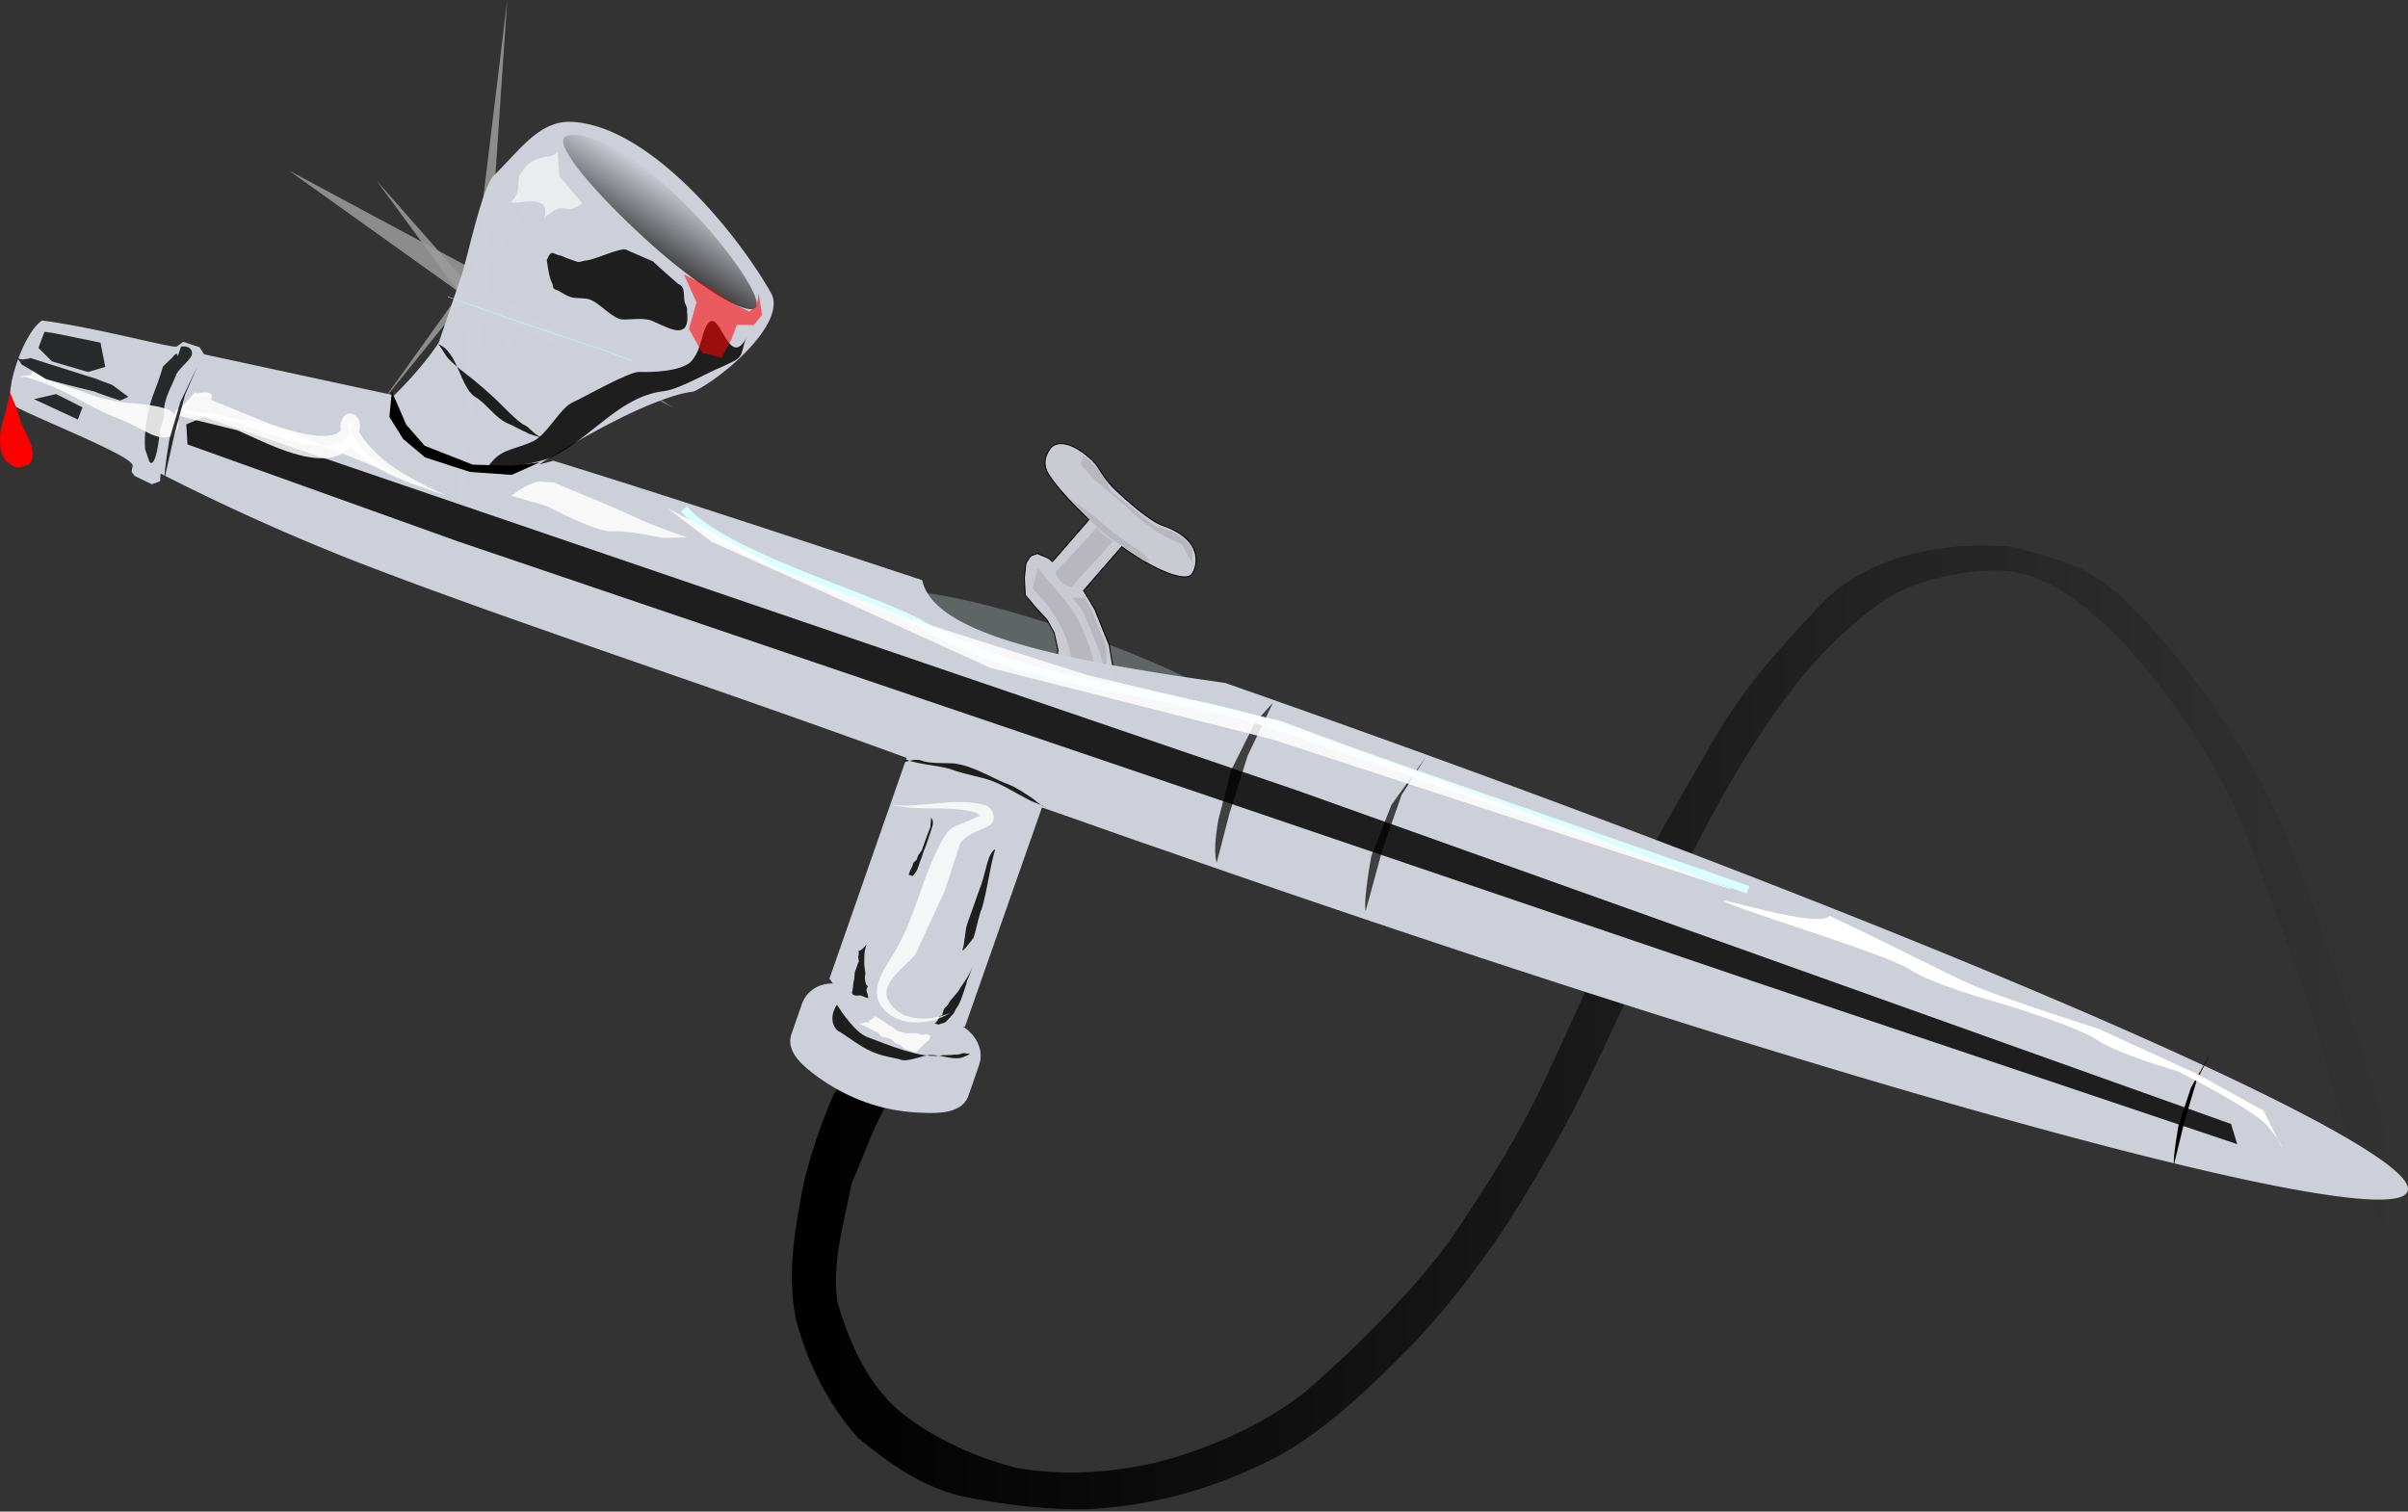 <svg xmlns="http://www.w3.org/2000/svg" viewBox="0 0 256 160.72" version="1.0"><rect x="0" y="0" width="256" height="160.72" fill="#333333" stroke="none"/><defs><linearGradient id="a" y2="614.05" gradientUnits="userSpaceOnUse" x2="399.8" gradientTransform="scale(1.291 .775)" y1="614.05" x1="240.6"><stop offset="0"/><stop offset="1" stop-opacity="0"/></linearGradient><linearGradient id="b" y2="466.28" gradientUnits="userSpaceOnUse" x2="240.66" gradientTransform="matrix(1.204 .188 -.126 .81 70.966 -50.95)" y1="478.55" x1="232.68"><stop offset="0" stop-color="#010000"/><stop offset="1" stop-color="#010000" stop-opacity="0"/></linearGradient></defs><path d="M516.06 506.76c-2.074-5.203-7.756-19.933-9.458-27.184s-6.168-18.423-9.93-28.438-12.031-21.429-18.548-27.34c-6.517-5.91-10.987-7.217-17.246-6.285-7.854 1.17-10.752 3.292-15.322 7.334s-8.295 9.016-11.837 14.477c-3.542 5.46-8.254 14.09-11.207 21.175-2.954 7.085-5.733 12.818-8.844 19.46-3.063 6.543-5.497 10.94-9.668 17.836-4.102 6.782-9.757 14.094-14.4 18.85-4.518 4.628-11.174 11.113-17.626 14.35-6.452 3.238-13.818 5.78-23.112 6.36-5.531.177-11.302-.564-16.722-1.684-5.14-1.262-9.159-4.202-13.185-7.48-3.737-4.339-6.28-9.212-7.827-14.94-1.103-5.14-.39-10.483.567-15.595.699-4.332 2.67-9.881 4.26-13.478 1.151-1.417 1.388-2.313 2.253-3.902l7.83-.393c-.875 1.618-1.699 3.262-2.764 4.77-2.293 3.538-3.39 7.306-5.053 10.997-.961 5.015-2.559 10.067-1.838 15.164 1.588 5.463 4.083 11.127 8.742 14.638 4.054 3.062 9.054 5.306 14.035 6.593 5.283.973 10.695.801 16.485-.321 5.977-1.159 15.469-4.908 21.299-9.985 6.187-5.386 14.332-13.563 18.544-19.847 4.096-6.11 8.025-12.306 11.066-18.756 3.04-6.45 6.186-13.34 9.173-20.516 2.986-7.175 8.218-15.692 12.194-22.734 3.975-7.042 8.45-12.176 14.224-18.198 5.9-6.424 16.268-8.3 24.8-7.443 6.505 1.946 9.974 2.192 16.15 8.76 6.177 6.568 13.977 17.255 18.057 26.827 4.08 9.572 7.835 21.174 10.032 28.103 2.173 6.854 5.093 17.112 4.76 21.4l.115 7.425z" fill="url(#a)" transform="translate(-173.894 -286.082) scale(.831)"/><g opacity=".51" fill-opacity=".855" fill="#fff"><path d="M59.23 42.82l-9.727-11.072-9.072 11.22 8.424-11.75-8.84-12.037 9.298 10.57 9.082-10.902-8.004 11.993 8.84 11.979z"/><path d="M71.618 43.381l-20.171-10.5-3.167 28.395 1.669-29.399-19.253-13.756 19.751 10.601L53.925-.005 51.85 30.718l19.768 12.663z"/></g><path d="M114.568 67.317c10.836 3.809 19.158 8.21 18.586 9.938-.56 1.653-9.826-.094-20.663-3.904-10.848-3.735-19.158-8.21-18.597-9.864.634-1.642 9.911.032 20.674 3.83z" fill="#5f6564"/><path d="M110.287 58.853l-.722.266-.497.755-.168 1.564.093 1.831 1.084 1.305 1.23 1.327.766 1.406.4 1.804-.168 1.563-.492 1.21 5.69 4.294.811-2.296.085-2.485-.472-2.798-1.527-3.796-1.202-2.005 4.058-4.666c3.47 2.51 6.68 3.767 7.41 2.972.655-.806 1.412-3.716-3.117-5.255-1.222-.417-3.828-2.64-5.27-4.076-1.429-1.51-1.263-2.09-2.466-3.11-1.998-1.75-3.437-1.747-4.07-1.089-.376.471-1.066 1.5-.29 2.831.85 1.344 2.468 3.11 4.318 4.837l-3.876 4.468-.471-.377-1.137-.48z" stroke="#000" stroke-width=".104" fill="#cacbd2"/><path d="M116.623 56.06c.425.672 1.033 1.145 1.737 1.482-1.544 1.651-3.015 3.314-4.474 4.904-.938-.298-1.386-.822-1.725-1.556 1.532-1.578 3.003-3.241 4.462-4.83zM115.3 63.568c-.897-.065-1.265-.022-1.265-.022s.922 1.255 1.223 1.756l1.59 3.881.547 1.827c.303-.483.21-.262.223-1.32.076-.971-.392-1.962-.392-1.962s-.913-2.106-1.113-2.68c-.19-.541-.812-1.48-.812-1.48zM110.337 60.45l-.582 2.124c3.552 3.515 4.294 6.675 4.409 10.074l1.416-1.162 1.04.45s-.295-.645-.328-1.407c-.032-.762-1.139-3.95-2.27-5.601-1.098-1.604-3.685-4.479-3.685-4.479z" fill="#b8b7be"/><path d="M113.73 53l2.339 1.669 2.259 1.917L119.8 57.7l1.47.928.94.953s-.354.323-.95-.224c-2.221-1.475-2.958-1.96-3.796-2.576-.838-.614-3.736-3.78-3.736-3.78zM116.074 49.175l-.906-.764-.298.938s1.22 1.401 1.617 1.766c.472.376 2.01 1.676 2.01 1.676l2.991 2.662 1.426 1.055 1.743.953.996.408.582 1.125.488.757.07-1.427-.894-1.057-1.251-.716-1.938-.68-2.628-2.076-1.278-1.032s-.84-.434-1.083-1.304c-.317-.882-1.647-2.284-1.647-2.284z" fill="#b8b7be"/><path d="M130.25 72.616c70.99 24.847 127.465 49.096 125.71 54.046-1.683 4.96-60.988-11.327-131.905-36.163-4.529-1.539-8.899-3.129-13.28-4.645l-8.168 23.253c-.085.062-.159.05-.233.04 1.51.992 2.241 2.62 1.703 4.125l-1.098 3.16c-.583 1.801-2.733 1.996-4.911 1.883-4.145-.116-7.873-1.454-11.206-3.866-1.834-1.346-3.35-2.794-2.692-4.584l1.099-3.16c.514-1.357 1.772-2.145 3.285-2.136l-.374-.513 8.202-23.474c-22.416-8.189-42.528-14.656-58.8-20.978a233.099 233.099 0 01-20.51-9.254l-.053.824-.882.317-1.83-.89-.311-.428.103-.665c.088-1.046-10.839-5.248-12.77-6.458-.981-.985 1.028-7.56 3.14-8.972 5.862.763 13.989 3.014 14.33 2.764l.684-.499 1.728.573.487.757 20.212 4.363c3.31-3.269 4.737-5.62 4.737-5.62L48.89 29.8c.766-2 2.295-9.861 3.634-11.166 2.58-2.474 4.771-5.842 8.228-5.681 8.341.392 17.672 11.915 21.23 18.223 1.706 3.142-5.107 8.968-8.215 10.452-4.238.475-12.464 5.172-16.421 7.734.466-.079.944-.231 1.496-.372 11.917 3.675 24.873 7.966 39.2 12.698 1.267 5.95 15.694 8.58 32.208 10.927z" fill-opacity=".996" fill="#ced1d9"/><path d="M19.247 36.856c-.704 2.085-.035.221-.753.942-.108.21-1.07 1.044-1.168 1.18-.32 1.086-.715 2.16-1.098 3.16-.68 1.938-.918 3.944-.802 5.628l.47 1.36c.72.718 1.063-2.938 1.063-2.938-.079-.466.56-1.653.494-2.194-.151-1.462.842-2.972 1.236-4.046.178-.654 1.442-1.536 1.693-2.178.143-.433-.128-1.06-1.135-.915z" fill-opacity=".803"/><g fill-opacity=".852" fill="#fff"><path d="M3.403 39.148c.83.508 1.266 1.106 2.13 1.392 1.295.43 2.727.956 4.023 1.385 1.21.491 2.54.699 3.723.883.898.064 4.122.264 5.064 1.017.324.353.823 1.036.571 1.679-.526 1.431-2.066 1.116-3.254.476-1.397-.748-2.806-1.421-4.238-1.948C9.162 43 6.895 41.51 4.526 40.686c-.432-.143-1.222-.417-1.654-.56-.21-.109-.529-.007-.677-.03-.21-.109.245-.114.245-.114l.467-.078s.653.177.496-.756z"/><g fill="#000"><path d="M47.605 31.546s1.64.595 1.833.66c.194.063 4.895 1.714 4.895 1.714l9.745 3.285 3.146 1.17" opacity=".685" stroke="#c9fdfe" fill="none" stroke-width=".075"/><path d="M21.669 44.343L137.882 84.04l99.31 35.47.65 2.146-51.57-17.353-72.39-24.61-65.207-22.13-28.747-10.31-.12-2.139 1.86-.77z"/></g></g><path d="M151.602 80.471l-2.601 4.06-2.054 5.888-1.764 6.462c-.26-1.252.614-5.885.614-5.885l2.132-5.42 3.673-5.105zM135.339 74.71l-2.696 5.635-1.951 6.205-1.336 5.167c-.47-1.36.197-4.663.197-4.663l1.336-5.166 2.53-5.056 1.92-2.123z" fill-opacity=".691"/><path d="M3.237 38.068c2.381.75 4.688 1.488 7.07 2.238.494.229 1.073.395 1.642.635.545.387 1.152.86 1.697 1.248a5.03 5.03 0 01-.893.391c-.864-.286-1.802-.584-2.728-.955-1.75-.425-3.427-.837-5.166-1.336-.83-.508-1.659-1.015-2.562-1.535-.113-.244-.312-.427-.425-.671.148.023.284.12.432.143.307-.028.614-.056.933-.158zM5.841 35.446l4.843.983.507 2.577-1.827.548-3.836-1.129-1.441-1.435.646-1.716 1.108.172zM3.615 42.442L5.97 41.9l2.806 1.422-.503 1.284-4.658-2.165z" fill-opacity=".803"/><path d="M294.68 368.28c6.554 5.847 12.364 14.128 11.267 15.322-1.097 1.195-7.333-2.6-13.873-8.536-6.54-5.937-11.78-12.034-10.594-13.215 1.097-1.195 6.66.492 13.2 6.428z" fill="url(#b)" transform="translate(-173.894 -286.082) scale(.831)"/><path d="M58.13 27.64c.146 1.008.292 2.014.592 2.515.102.319-.006.53.425.672.432.143.966.605 1.62.783.21.108 1.427.07 1.859.214 1.011.309 2.02 1.602 3.231 2.093.654.178 2.224-.183 3.31.138 1.641.634 4.305 2.488 3.862-.987.109-.21-.18-.785-.18-.785-.289-.575.129-1.797-.735-2.083 0 0-2.333-2.03-2.656-2.383-.21-.108-2.483-1.068-2.904-1.285-.653-.178-3.186 1.017-4.193 1.163-.148-.023-.711.192-.933.157-.432-.143-1.295-.429-1.716-.646a3.756 3.756 0 01-.864-.286c-.358-.132-.5.3-.718.72z" fill-opacity=".855"/><path d="M79.416 35.806c-2.17 4.203-3.027-4.863-4.628-.42-.31 1.012-.482 2.12-1.309 3.052-1.071 1.044-4.12 1.174-5.546 1.103-1.217.037-5.874 2.717-7.013 3.221-1.468.68-2.645 3.372-4.285 4.177-1.713.792-3.152.795-4.257 2.06-1.533 1.579 1.078.85 1.863.67 1.252-.26 3.266-.55 4.404-1.054 4.258-2.062 7.212-6.446 11.842-7.01 1.462-.151 4.115-1.63 5.584-2.31.563-.214 1.383-.616 1.958-.905 1.15-.578.747-1.397 1.387-2.584z" fill-opacity=".855"/><path d="M57.681 46.565c-.863-.287-1.476-1.215-1.907-1.358-.432-.143-2.01-1.676-2.334-2.029-1.044-1.071-2.843-2.639-3.996-3.5-.545-.387-1.476-1.214-1.8-1.567-.322-.353-.9-1.503-1.122-1.538 2.16.715 2.385 4.611 3.97 5.615 1.186.64 2.2 2.387 3.707 2.925.568.24 1.187.64 1.829.89l.136.098c.432.143.864.286 1.517.464z" fill-opacity=".855"/><path d="M57.266 51.196c-1.57.36-2.886 1.518-2.886 1.518l3.836 1.128s5.169 2.774 6.852 2.658c1.684-.116 5.418.694 5.418.694l2.582-.052s-3.74-1.264-5.569-2.155-8.658-3.697-8.658-3.697l-1.575-.094z" fill-opacity=".855" fill="#fff"/><path d="M41.66 41.634l1.525 3.517 1.963 2.244 5.11 2.013 4.21.107 2.927-.36-3 1.34-4.418-.311-4.783-1.55-2.328-1.95-1.468-2.352.261-2.698z" fill-opacity=".998"/><path d="M47.412 52.686c-3.518-1.23-7.513-2.307-10.09-5.207-2.843 3.19-9.363-.627-12.142-1.742L20.951 44.7l-1.528-.39-.21-.108c-.354.323-.672.425-.654-.178-.016-.38.24-.568.535-.522l.548-.596 1.094-1.192.21.109c.7-.118 1.866-.315 1.483.685.235-1.023-.386-.438-1.086-.32l-.665-.104c-.074-.012-.496.755-.98 1.437l9.35 1.685c.654.177 6.023 2.15 7.187.515-.232-.945.516-2.342 1.595-1.492.471.376.515 1.064.338 1.718 2.188 3.444 5.511 4.947 9.244 6.74zm-9.607-7.327zm.011-.074z" fill-opacity=".855" fill="#fff"/><path d="M47.413 52.692c-3.875-1.361-8.472-3.44-9.83-6.377 0 0-.72-.718-.578-1.15.286-.864.432.143.289.575-1.218 3.443-7.974.649-11.849-.713-1.284-.503-2.291-.357-3.587-.786 0 0-1.438.003-2.29-.357-.864-.286-.65.277-.65.277l1.797-2.294.42.217c.432.143 1.725-.866 1.296.43" fill-opacity=".855" fill="#fff"/><path d="M59.228 15.244c.519 2.363-2.22.414-3.778 3.088-.754.77.225 1.81-1.12 3.121.436.449 4.354-1.096 3.539 1.693 2.49-2.147 1.895.042 4.041-1.525l-2.46-2.92-.222-3.457z" opacity=".693" fill-rule="evenodd" fill="#fff" fill-opacity=".855"/><path d="M72.706 54.106c4.096 4.802 19.093 9.11 24.843 12.05 12.841 7.452 26.201 6.734 39.975 11.607l48.318 16.845" stroke="#dbfefe" fill="none" stroke-width=".831"/><path d="M70.903 53.986l11.934 6.479 13.137 5.076 19.617 6.238 20.512 4.864 47.935 17.846-.011.074-48.69-15.92-30.071-7.641-15.408-7.02-14.22-6.381-4.735-3.615z" fill-opacity=".852" fill="#fff"/><path d="M93.049 108.05c2.697 1.632.436.598 1.51.993.432.143.534.461.966.604l.653.178c.21.108 1.217-.037 1.428.071l.358.132.54-.068.432.143-.143.432-.354.324-.353.323-.364.397-.354.324-.221-.035-.21-.108-.222-.035-.21-.108-.432-.143-.324-.353-.642-.252-.323-.353-.432-.143-.654-.178-.323-.353c-.42-.217-1.397-.748-2.04-1l-.653-.177.653.178.467-.08.319-.1.21.108.034-.222s.33-.176.684-.499z" fill-opacity=".855" fill="#fff"/><path d="M103.42 102.703c-.394 1.074-.856 1.608-1.352 2.363-.143.432-1.106 1.266-1.249 1.698-.108.21-.353.323-.462.533l-.143.432-.034.222-.319.102c-.034.221-.251.642-.496.755l.432.143.245-.113c.54-.068.574-.29.928-.613.108-.21.353-.323.461-.533.143-.432.497-.756.64-1.187.108-.21.394-1.074.394-1.074l.143-.432.143-.432.035-.222c.108-.21.348-.778.634-1.642zM92.12 100.411c-.32 1.086-.207 1.33-.237 2.007-.034.222.146 1.007.111 1.228-.108.21-.03.677.072.996l.187.256-.108.21-.035.222s.215.563.18.785l-.221-.035-.21-.108-.432-.143s-.785.18-.864-.286c.109-.21.138-.887.173-1.109.143-.432.076-.972.184-1.182l.132-.358.143-.432.108-.21-.067-.54c.132-.358.03-.677.03-.677s.102.319.854-.624zM96.296 80.755c1.716.646 3.62.565 5.263 1.2 1.296.429 2.626.636 3.848 1.054 1.716.646 3.413 1.895 4.845 2.42l.642.252c.324.353-.755-.496-.755-.496-.397-.365-2.118-1.466-2.76-1.717-1.864-.67-3.772-2.027-6-2.299-.899-.064-2.582.052-3.434-.308-.864-.286-1.792.326-2.224.183 0 0 .432.143.575-.289zM105.811 90.283c-.606 1.95-.85 4.485-1.446 6.36-.36.852-.567 2.183-.853 3.046 0 0-1.346 1.834-1.18 1.255.252-.642.214-1.86.5-2.723.418-1.222 1.064-2.938 1.482-4.16.537-1.505.666-3.302 1.497-3.778zM98.989 86.948l-.076.972-.383 1-.538 1.506-.388.545-.143.432-.353.324-.143.432-.217.42-.143.432.432.143s.462-.534.496-.755c.109-.21.286-.864.395-1.074l.286-.864c.108-.21.383-1 .383-1l.143-.432.143-.432.143-.432c.143-.432.286-.864-.037-1.217zM88.971 106.834c.613.928 2.024 3.04 3.32 3.47 2.074.777 5.557 2.229 7.57 1.937.467-.078 1.217-.037 1.684-.116.21.109.785-.18 1.007-.146.21.109.995-.072.101.319-1.15.578-2.325-.135-3.69-.121-.75-.042-2.475.825-3.254.476-.653-.177-1.762-.35-2.404-.602-1.517-.463-2.92-1.666-4.095-2.38-.432-.142-1.231-1.327-.239-2.837z" fill="#000" fill-opacity=".855"/><path d="M94.752 85.562c3.263.433 6.57-.868 9.911.032.95.223 1.407 1.657.49 2.196-.99.526-2.572.961-3.114 2.012l-1.597 4.898-3.09 6.71c-.787 1.164-3.964 3.091-2.899 4.998 1.366 2.408 4.659 2.165 6.617 1.259-2.101 1.338-5.64 1.694-7.386-.698-1.236-1.782.304-3.888 1.126-5.274 2.493-3.85 3.11-8.296 5.319-12.267.217-.42.628-1.113 1.129-1.413l.33-.176 1.457-.605 1.138-.504-.136-.097-.125-.17c-2.96-.917-6.187-.133-9.17-.901zm9.618 1.424z" fill-opacity=".805" fill="#fff"/><path d="M235.071 111.875l-1.532 2.996-1.285 4.295-1.143 4.701c-.107-.894.5-4.253.5-4.253l1.314-3.962 2.146-3.777z" fill-opacity=".993"/><path d="M20.981 38.965l-1.298 2.988-1.144 4.255-1.045 4.65c-.056-.874.525-4.19.525-4.19l1.157-3.93 1.805-3.773z" fill-opacity=".803"/><path d="M1.068 41.742c-.654 3.071-.987 3.65-1.033 4.346-.044.686-.18 2.268.746 3.044.926.775 1.26.584 1.805.443.543-.14.976-.545.89-1.53-.084-.984-.95-2.448-1.16-2.906l-.643-1.95-.605-1.447z" fill-rule="evenodd" fill="#fd0000"/><path d="M194.488 97.374c11.154 5.32 12.805 6.374 15.875 7.648 3.07 1.275 12.754 4.376 12.754 4.376l10.505 4.821 7.02 3.88 1.937 3.883s.061-.388-1.47-2.218c-1.53-1.83-9.614-5.876-9.614-5.876s-6.26-1.772-8.56-3.325c-2.3-1.552-10.981-4.1-10.981-4.1s-6.615-1.826-8.915-3.379c-2.3-1.552-16.715-5.879-19.43-7.098-2.716-1.219 9.784 2.928 10.879 1.388z" fill-rule="evenodd" fill="#fff"/><path d="M74.718 30.143l3.26 2.134 1.662.858.822-.659.195-1.252.366 2.263-.887 1.077-1.793-.023-.606 1.582-1.016 1.912-2.073-.529-1.403-2.528.802-2.835-1.337-2.946 2.008.946z" opacity=".56" fill-rule="evenodd" fill="red"/></svg>